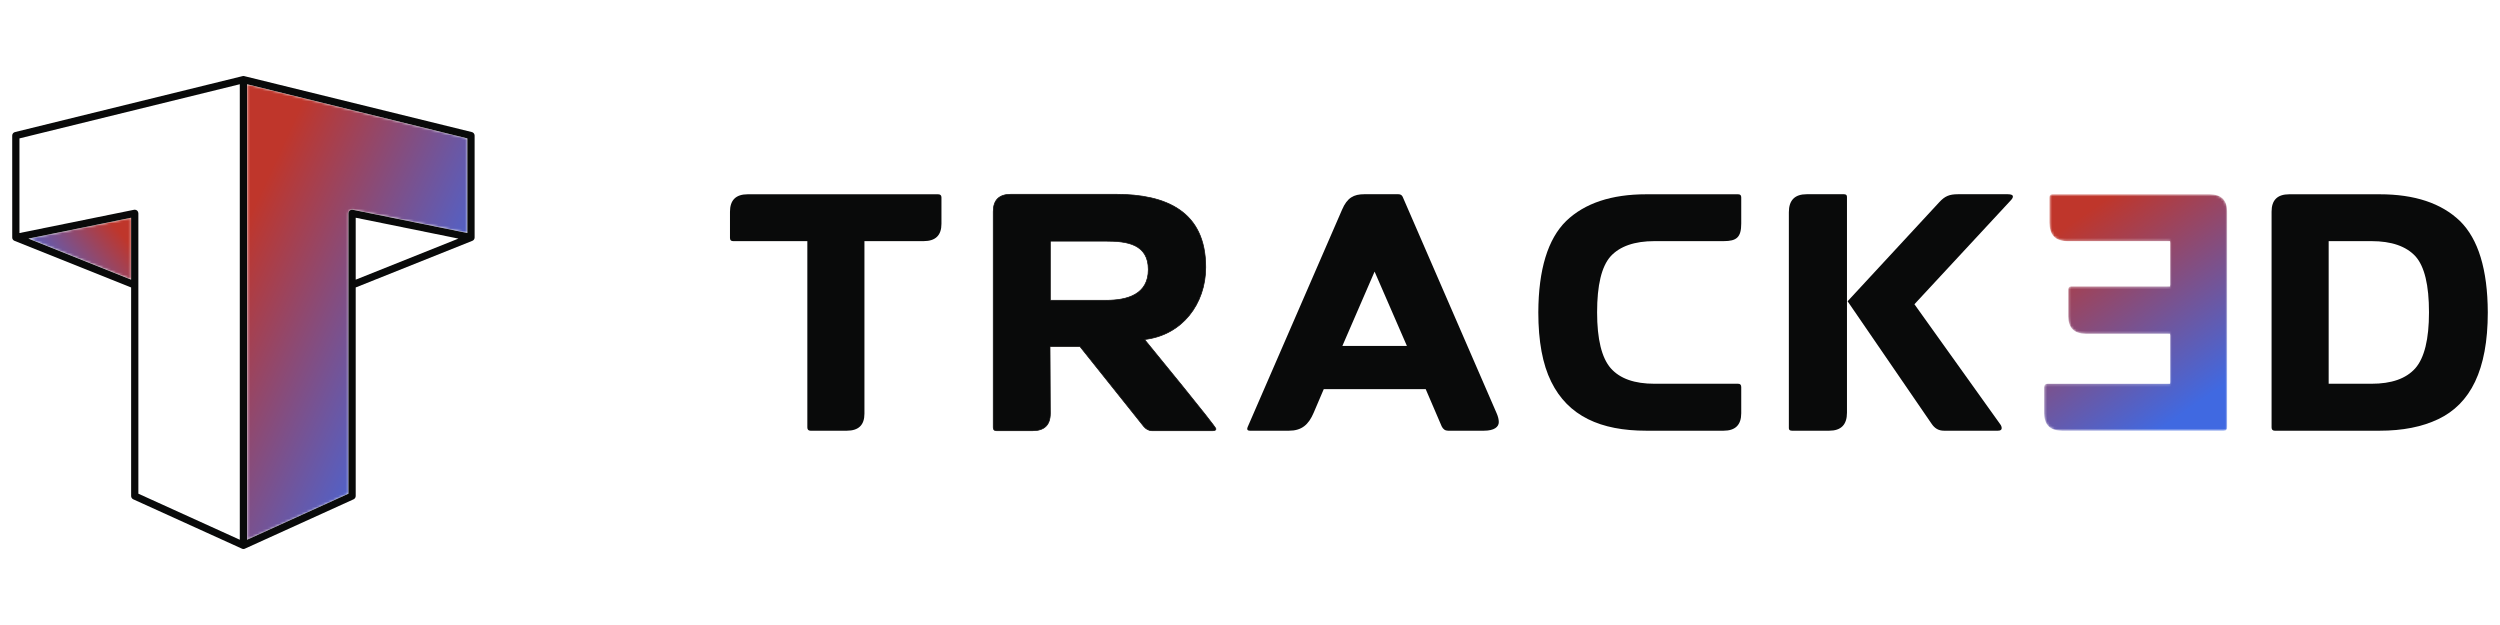 <svg width="1024" height="256" viewBox="0 0 1024 256" fill="none" xmlns="http://www.w3.org/2000/svg">
<rect width="1024" height="256" fill="white"/>
<mask id="mask0_17450_7169" style="mask-type:luminance" maskUnits="userSpaceOnUse" x="837" y="79" width="76" height="98">
<path fill-rule="evenodd" clip-rule="evenodd" d="M837.303 158.685C837.303 157.668 837.788 157.186 838.736 157.186H888.846V136.703H854.394C849.593 136.703 847.176 134.329 847.176 129.625V118.623C847.176 117.748 847.57 117.331 848.442 117.331H888.846V98.766H846.83C841.893 98.766 839.472 96.273 839.472 91.202V80.868C839.472 79.994 839.863 79.577 840.742 79.577H905.018C909.815 79.577 912.232 81.933 912.232 86.684V175.059C912.232 175.932 911.822 176.42 910.942 176.42H844.66C839.727 176.42 837.303 174.044 837.303 169.269V158.685Z" fill="white"/>
</mask>
<g mask="url(#mask0_17450_7169)">
<path d="M837.303 158.685C837.303 157.668 837.788 157.186 838.736 157.186H888.846V136.703H854.394C849.593 136.703 847.176 134.329 847.176 129.625V118.623C847.176 117.748 847.57 117.331 848.442 117.331H888.846V98.766H846.83C841.893 98.766 839.472 96.273 839.472 91.202V80.868C839.472 79.994 839.863 79.577 840.742 79.577H905.018C909.815 79.577 912.232 81.933 912.232 86.684V175.059C912.232 175.932 911.822 176.42 910.942 176.42H844.66C839.727 176.42 837.303 174.044 837.303 169.269V158.685Z" fill="url(#paint0_linear_17450_7169)"/>
</g>
<path fill-rule="evenodd" clip-rule="evenodd" d="M346.853 176.42C351.647 176.42 354.073 174.112 354.073 169.451V98.766H378.309C383.176 98.766 385.621 96.412 385.621 91.662V80.868C385.621 79.994 385.139 79.577 384.26 79.577H306.242C301.445 79.577 299 81.933 299 86.748V97.475C299 98.349 299.411 98.766 300.291 98.766H330.684V175.059C330.684 175.932 331.101 176.42 331.978 176.42H346.853Z" fill="#090A0A"/>
<path fill-rule="evenodd" clip-rule="evenodd" d="M453.045 98.766C461.557 98.766 470.345 99.918 470.345 110.412C470.345 120.651 461.695 123.004 453.045 123.004H430.215V98.766H453.045ZM468.454 174.644C469.283 175.658 470.485 176.42 471.844 176.42H496.499C496.958 176.42 498.046 176.42 498.046 175.658C498.046 174.712 471.359 142.215 468.799 139.056C484.206 137.304 493.868 124.434 493.868 109.467C493.868 86.541 477.587 79.577 457.041 79.577H414.047C409.32 79.577 406.83 81.885 406.83 86.684V175.059C406.83 175.932 407.245 176.42 408.121 176.42H422.996C427.722 176.42 430.215 174.112 430.215 169.291L430.076 141.961H442.37L468.454 174.644Z" fill="#090A0A"/>
<path d="M453.045 98.766C461.557 98.766 470.345 99.918 470.345 110.412C470.345 120.651 461.695 123.004 453.045 123.004H430.215V98.766H453.045ZM468.454 174.644C469.283 175.658 470.485 176.42 471.844 176.42H496.499C496.958 176.42 498.046 176.42 498.046 175.658C498.046 174.712 471.359 142.215 468.799 139.056C484.206 137.304 493.868 124.434 493.868 109.467C493.868 86.541 477.587 79.577 457.041 79.577H414.047C409.32 79.577 406.83 81.885 406.83 86.684V175.059C406.83 175.932 407.245 176.42 408.121 176.42H422.996C427.722 176.42 430.215 174.112 430.215 169.291L430.076 141.961H442.37L468.454 174.644Z" stroke="#100F0E" stroke-width="0.288" stroke-miterlimit="22.926"/>
<path fill-rule="evenodd" clip-rule="evenodd" d="M574.518 80.571C574.17 79.898 573.639 79.555 572.764 79.555H558.763C554.52 79.555 551.799 80.983 549.725 85.851L511.067 174.849C510.93 175.194 510.863 175.451 510.863 175.658C510.863 176.142 511.21 176.42 511.947 176.42H527.953C533.164 176.42 536.004 173.975 538.101 169.013L542.206 159.397H583.972L590.519 174.644C591.076 175.796 591.953 176.42 593.105 176.42H607.819C612.084 176.42 613.908 174.849 613.908 172.89C613.908 171.877 613.628 170.654 613.031 169.291L574.518 80.571ZM563.032 111.243L576.267 141.688H549.838L563.032 111.243Z" fill="#090A0A"/>
<path fill-rule="evenodd" clip-rule="evenodd" d="M705.993 176.42C710.79 176.42 713.211 174.044 713.211 169.269V158.542C713.211 157.668 712.821 157.186 711.945 157.186H677.674C669.507 157.186 663.555 155.112 659.775 150.843C656.063 146.597 654.173 138.963 654.173 127.942C654.173 116.798 655.991 109.17 659.706 104.993C663.488 100.865 669.507 98.766 677.674 98.766H705.993C711.32 98.766 713.211 97.22 713.211 91.547V80.868C713.211 79.994 712.821 79.577 711.945 79.577H674.301C660.051 79.577 649.094 83.222 641.486 90.531C634.016 97.891 630.162 110.322 630.092 127.942C630.092 139.772 631.847 149.227 635.353 156.306C642.292 170.468 655.646 176.42 674.301 176.42H705.993Z" fill="#090A0A"/>
<path fill-rule="evenodd" clip-rule="evenodd" d="M749.235 176.42C754.076 176.42 756.52 173.975 756.52 169.038V80.638C756.52 79.898 756.106 79.555 755.298 79.555H740.01C735.161 79.555 732.717 81.997 732.717 86.933V175.404C732.717 176.075 733.135 176.42 734.011 176.42H749.235ZM801.973 79.555C798.398 79.555 796.582 80.386 794.341 82.807L756.775 123.399L791.044 173.375C792.45 175.54 794.09 176.42 796.3 176.42H818.327C819.338 176.42 819.892 176.075 819.892 175.404C819.892 174.849 819.689 174.249 819.203 173.649L784.149 124.617L823.61 82.069C824.211 81.445 824.482 80.918 824.482 80.502C824.482 79.898 823.817 79.555 822.384 79.555H801.973Z" fill="#090A0A"/>
<path fill-rule="evenodd" clip-rule="evenodd" d="M937.655 79.577C932.854 79.577 930.438 81.933 930.438 86.684V175.059C930.438 175.932 930.852 176.42 931.727 176.42H974.74C984.079 176.42 992.085 174.849 998.706 171.688C1011.85 165.416 1019 151.65 1019 127.942C1018.93 110.322 1015.08 97.891 1007.6 90.531C999.992 83.222 989.04 79.577 974.74 79.577H937.655ZM953.823 157.186V98.766H971.348C979.561 98.766 985.58 100.865 989.386 104.993C993.097 109.17 994.916 116.798 994.916 127.942C994.916 138.963 993.029 146.597 989.319 150.843C985.513 155.112 979.561 157.186 971.348 157.186H953.823Z" fill="#090A0A"/>
<mask id="mask1_17450_7169" style="mask-type:luminance" maskUnits="userSpaceOnUse" x="101" y="34" width="91" height="188">
<path fill-rule="evenodd" clip-rule="evenodd" d="M101.227 34.503V221.079L142.767 202.212V87.369C142.767 86.548 143.433 85.884 144.251 85.884C144.4 85.884 144.544 85.905 144.683 85.949L191.474 95.454V56.69L101.227 34.503Z" fill="white"/>
</mask>
<g mask="url(#mask1_17450_7169)">
<path d="M101.227 34.503V221.079L142.767 202.212V87.369C142.767 86.548 143.433 85.884 144.251 85.884C144.4 85.884 144.544 85.905 144.683 85.949L191.474 95.454V56.69L101.227 34.503Z" fill="url(#paint1_linear_17450_7169)"/>
</g>
<mask id="mask2_17450_7169" style="mask-type:luminance" maskUnits="userSpaceOnUse" x="5" y="89" width="49" height="26">
<path fill-rule="evenodd" clip-rule="evenodd" d="M11.66 97.722L53.735 114.545V89.173L11.66 97.722ZM5.722 98.508L5.687 98.485L5.694 98.488L5.722 98.508ZM5.526 98.358L5.477 98.314L5.473 98.308L5.461 98.297L5.445 98.281L5.448 98.284L5.461 98.297L5.477 98.314L5.526 98.356V98.358ZM5.415 98.249L5.4 98.229V98.232L5.415 98.249ZM5.382 98.211L5.369 98.194L5.377 98.204L5.382 98.211ZM5.343 98.161L5.326 98.141L5.334 98.148L5.343 98.161ZM5.302 98.105L5.286 98.088L5.291 98.09L5.302 98.105ZM5.276 98.066L5.263 98.049L5.252 98.031L5.25 98.027L5.263 98.049L5.27 98.059L5.276 98.066ZM5.173 97.886L5.165 97.864L5.166 97.869L5.173 97.886ZM5.107 97.711L5.1 97.688L5.102 97.695L5.107 97.711ZM5.093 97.665L5.085 97.641L5.08 97.622L5.078 97.62L5.085 97.641L5.091 97.66L5.093 97.665Z" fill="white"/>
</mask>
<g mask="url(#mask2_17450_7169)">
<path d="M11.66 97.722L53.735 114.545V89.173L11.66 97.722ZM5.722 98.508L5.687 98.485L5.694 98.488L5.722 98.508ZM5.526 98.358L5.477 98.314L5.473 98.308L5.461 98.297L5.445 98.281L5.448 98.284L5.461 98.297L5.477 98.314L5.526 98.356V98.358ZM5.415 98.249L5.4 98.229V98.232L5.415 98.249ZM5.382 98.211L5.369 98.194L5.377 98.204L5.382 98.211ZM5.343 98.161L5.326 98.141L5.334 98.148L5.343 98.161ZM5.302 98.105L5.286 98.088L5.291 98.09L5.302 98.105ZM5.276 98.066L5.263 98.049L5.252 98.031L5.25 98.027L5.263 98.049L5.27 98.059L5.276 98.066ZM5.173 97.886L5.165 97.864L5.166 97.869L5.173 97.886ZM5.107 97.711L5.1 97.688L5.102 97.695L5.107 97.711ZM5.093 97.665L5.085 97.641L5.08 97.622L5.078 97.62L5.085 97.641L5.091 97.66L5.093 97.665Z" fill="url(#paint2_linear_17450_7169)"/>
</g>
<path fill-rule="evenodd" clip-rule="evenodd" d="M11.632 97.729L53.707 114.552V89.18L11.632 97.729ZM99.013 224.696L54.584 204.52C54.037 204.272 53.713 203.731 53.71 203.167L53.709 117.743L5.936 98.64C5.839 98.602 5.75 98.553 5.666 98.495L5.659 98.492C5.611 98.458 5.566 98.425 5.524 98.388L5.516 98.379L5.498 98.365V98.363L5.449 98.321L5.445 98.315L5.433 98.304L5.42 98.291L5.417 98.287L5.387 98.256L5.372 98.239V98.236L5.354 98.218L5.349 98.211L5.341 98.201L5.328 98.184H5.325L5.315 98.168L5.306 98.155L5.298 98.148L5.285 98.131L5.282 98.126L5.274 98.112L5.263 98.097L5.259 98.095L5.248 98.073L5.242 98.066L5.235 98.056L5.224 98.037L5.222 98.034L5.21 98.016L5.203 98.006L5.201 97.995L5.188 97.976L5.187 97.973L5.177 97.953L5.171 97.941L5.169 97.934L5.156 97.913L5.153 97.909L5.145 97.893L5.138 97.876L5.137 97.871L5.128 97.849L5.124 97.841L5.119 97.828L5.11 97.806L5.103 97.784L5.097 97.774L5.095 97.763L5.087 97.742L5.084 97.739L5.079 97.718L5.074 97.701L5.072 97.694L5.065 97.672L5.064 97.667L5.057 97.648L5.052 97.629L5.05 97.627L5.048 97.602L5.044 97.593L5.041 97.58L5.036 97.556C5.016 97.459 5.008 97.361 5.008 97.266V97.258V97.221L5 55.531C5 54.8 5.534 54.188 6.237 54.07L99.321 31.186L99.344 31.178L99.348 31.175H99.363L99.384 31.168H99.4L99.423 31.162L99.432 31.16L99.458 31.154L99.468 31.152L99.498 31.146H99.506L99.535 31.144H99.54L99.571 31.139H99.578H99.608L99.612 31.136H99.645H99.65H99.681H99.686H99.718H99.723H99.755H99.76H99.792L99.797 31.139H99.828H99.834L99.863 31.144H99.869L99.9 31.146H99.908L99.935 31.152L99.946 31.154L99.972 31.16L99.981 31.162L100.005 31.168H100.02L100.04 31.175H100.056L100.06 31.178L100.084 31.186L193.168 54.07C193.868 54.188 194.404 54.8 194.404 55.531V97.266L194.396 97.337C194.391 97.409 194.38 97.483 194.367 97.556L194.365 97.58L194.359 97.593L194.357 97.602L194.354 97.627L194.352 97.629L194.346 97.648L194.341 97.667V97.672L194.333 97.694L194.331 97.701L194.326 97.718L194.318 97.739V97.742L194.31 97.763L194.307 97.774L194.302 97.784L194.294 97.806L194.286 97.828L194.278 97.841L194.276 97.849L194.268 97.871L194.265 97.876L194.258 97.893L194.25 97.909L194.247 97.913L194.237 97.934L194.234 97.941L194.226 97.953L194.218 97.973L194.216 97.976L194.203 97.995L194.2 98.006L194.192 98.016L194.182 98.034L194.179 98.037L194.169 98.056L194.161 98.066L194.156 98.073L194.145 98.093L194.14 98.097L194.132 98.112L194.122 98.126L194.116 98.129L194.106 98.148L194.098 98.155L194.09 98.168L194.077 98.184L194.061 98.201L194.056 98.211L194.051 98.218L194.033 98.236V98.239L194.017 98.255L194.009 98.265L193.988 98.287L193.983 98.291L193.973 98.304L193.96 98.315L193.954 98.32L193.907 98.363V98.365L193.889 98.379L193.881 98.388L193.873 98.395L193.8 98.45L193.795 98.455L193.782 98.465L193.745 98.492L193.737 98.495L193.709 98.515L193.688 98.526C193.62 98.57 193.544 98.606 193.471 98.639L145.697 117.743V203.167C145.692 203.731 145.368 204.272 144.821 204.52L100.392 224.696L100.383 224.7L100.378 224.701L100.371 224.706L100.362 224.711L100.352 224.716L100.344 224.719V224.721L100.333 224.724L100.323 224.73L100.312 224.732L100.304 224.739L100.294 224.741L100.284 224.748H100.279L100.273 224.751L100.263 224.756L100.253 224.759L100.247 224.763L100.241 224.764L100.232 224.766L100.223 224.772L100.213 224.774H100.212L100.2 224.778L100.191 224.782L100.181 224.787L100.178 224.788H100.169L100.158 224.793L100.149 224.796L100.143 224.798L100.137 224.799L100.127 224.804L100.117 224.806L100.109 224.809H100.107L100.094 224.812L100.086 224.814L100.075 224.819H100.072H100.062L100.053 224.822L100.04 224.827H100.037L100.03 224.828L100.02 224.83L100.008 224.835L100 224.836H99.997L99.987 224.838L99.975 224.839L99.965 224.843H99.964L99.954 224.844H99.942L99.932 224.847H99.926L99.918 224.849L99.908 224.852H99.897L99.892 224.853H99.886H99.876L99.87 224.855L99.863 224.857H99.854L99.852 224.859L99.839 224.86H99.828H99.818H99.817L99.805 224.861L99.795 224.863H99.781H99.778H99.772H99.762H99.748L99.741 224.865H99.738H99.724H99.715H99.702H99.692H99.678H99.667H99.664L99.657 224.863H99.643H99.632H99.626H99.62H99.61L99.599 224.861L99.587 224.86H99.585H99.575H99.563L99.554 224.859L99.551 224.857H99.54L99.532 224.855L99.529 224.853H99.519H99.513L99.506 224.852H99.497L99.484 224.849L99.476 224.847H99.473L99.463 224.844H99.45L99.44 224.843L99.429 224.839L99.418 224.838L99.407 224.836H99.402L99.394 224.835L99.384 224.83L99.374 224.828L99.367 224.827H99.363L99.353 224.822L99.341 224.819H99.331H99.329L99.321 224.814L99.308 224.812L99.296 224.809L99.288 224.806L99.278 224.804L99.266 224.799L99.261 224.798L99.255 224.796L99.245 224.793L99.234 224.788H99.226L99.223 224.787L99.214 224.782L99.203 224.778L99.191 224.774L99.183 224.772L99.173 224.766L99.162 224.764L99.158 224.763L99.152 224.759L99.142 224.756L99.132 224.751L99.126 224.748H99.121L99.109 224.741L99.103 224.739L99.092 224.732H99.091L99.081 224.73L99.07 224.724L99.063 224.721L99.06 224.719L99.052 224.716L99.04 224.711L99.031 224.706L99.027 224.701L99.022 224.7L99.013 224.696ZM98.217 34.505V221.081L56.676 202.214V116.756V116.738V87.371C56.676 86.55 56.013 85.886 55.191 85.886C55.044 85.886 54.898 85.907 54.762 85.952L7.969 95.456V56.692L98.217 34.505ZM101.188 34.505V221.081L142.728 202.214V87.371C142.728 86.55 143.394 85.886 144.212 85.886C144.361 85.886 144.505 85.907 144.644 85.952L191.435 95.456V56.692L101.188 34.505ZM145.697 114.552L187.773 97.729L145.697 89.18V114.552Z" fill="#090A0A"/>
<defs>
<linearGradient id="paint0_linear_17450_7169" x1="848.975" y1="90.957" x2="900.559" y2="165.042" gradientUnits="userSpaceOnUse">
<stop stop-color="#BF362B"/>
<stop offset="1" stop-color="#4069E1"/>
</linearGradient>
<linearGradient id="paint1_linear_17450_7169" x1="94.941" y1="104.111" x2="197.742" y2="151.448" gradientUnits="userSpaceOnUse">
<stop stop-color="#BF362B"/>
<stop offset="0.75" stop-color="#5261C7"/>
<stop offset="1" stop-color="#4069E1"/>
</linearGradient>
<linearGradient id="paint2_linear_17450_7169" x1="44.119" y1="89.207" x2="14.687" y2="114.509" gradientUnits="userSpaceOnUse">
<stop stop-color="#BF362B"/>
<stop offset="1" stop-color="#4069E1"/>
</linearGradient>
</defs>
</svg>
